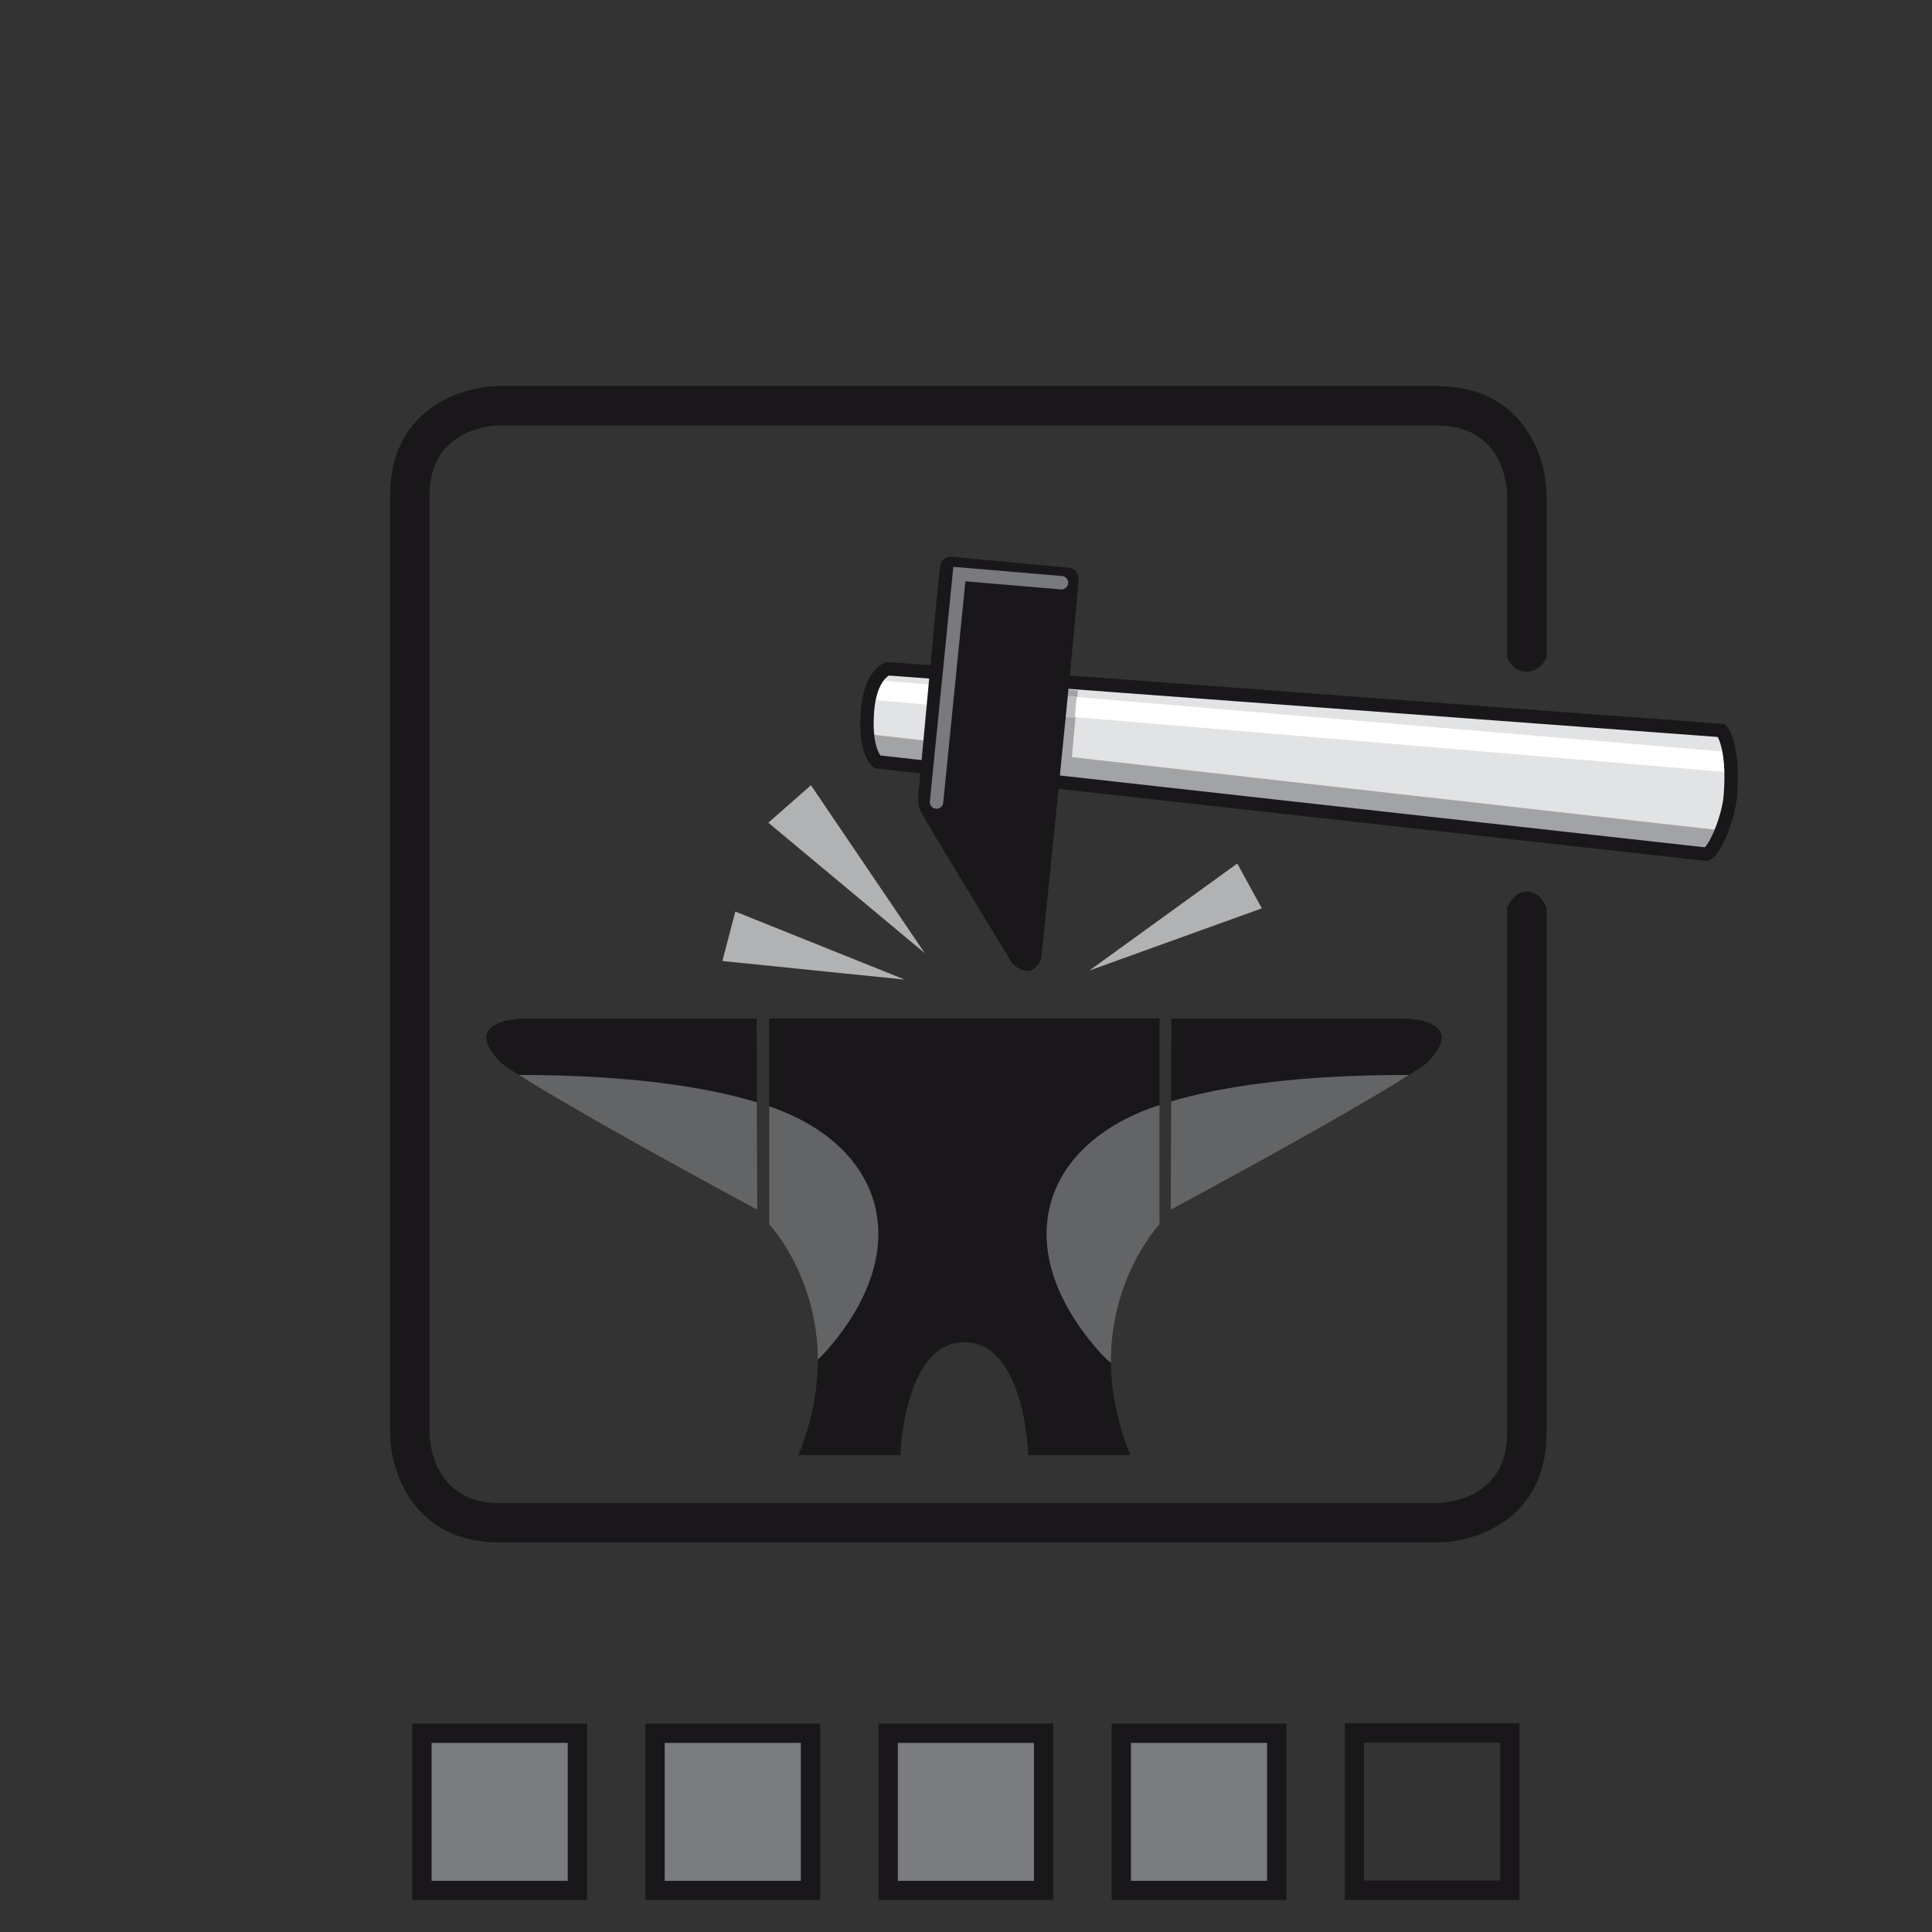 <?xml version="1.0" encoding="utf-8"?>
<!-- Generator: Adobe Illustrator 19.0.0, SVG Export Plug-In . SVG Version: 6.00 Build 0)  -->
<svg version="1.1" id="Ebene_1" xmlns="http://www.w3.org/2000/svg" xmlns:xlink="http://www.w3.org/1999/xlink" x="0px" y="0px"
	 viewBox="0 0 200 200" enable-background="new 0 0 200 200" xml:space="preserve">
<rect x="0" y="0" width="200" height="200" fill="#333333" stroke="none"/>
<g>
	<path fill="#1A171B" d="M79.625,126.732v-21.3h20.208h20.206v21.3c0,0-8.904,9.453-3.019,23.897h-10.568
		c0,0-0.341-11.68-6.619-11.68c-6.279,0-6.622,11.68-6.622,11.68H82.645C88.532,136.186,79.625,126.732,79.625,126.732"/>
</g>
<g>
	<defs>
		<path id="SVGID_1_" d="M99.833,105.433H79.625v21.303c0,0,8.904,9.447,3.022,23.891h10.566c0,0,0.34-11.677,6.619-11.677
			c6.281,0,6.619,11.677,6.619,11.677h10.569c-5.887-14.443,3.021-23.891,3.021-23.891v-21.303H99.833z"/>
	</defs>
	<clipPath id="SVGID_2_">
		<use xlink:href="#SVGID_1_"  overflow="visible"/>
	</clipPath>
	<path clip-path="url(#SVGID_2_)" fill="#636466" d="M49.461,111.38c0,0,18.259-0.948,30.151,3.137
		c11.888,4.08,15.286,14.694,5.945,25.311c-9.342,10.613-21.232-9.767-21.232-9.767L49.461,111.38z"/>
	<path clip-path="url(#SVGID_2_)" fill="#636466" d="M149.802,111.38c0,0-18.259-0.948-30.148,3.137
		c-11.889,4.08-15.285,14.694-5.941,25.311c9.337,10.613,21.229-9.767,21.229-9.767L149.802,111.38z"/>
</g>
<g>
	<path fill="#1A171B" d="M78.323,105.433H54.339c0,0-7.049,0-2.43,4.643c5.598,3.961,26.489,15.154,26.489,15.154L78.323,105.433z"
		/>
</g>
<g>
	<defs>
		<path id="SVGID_3_" d="M54.336,105.433c0,0-7.046,0-2.427,4.646c5.601,3.955,26.486,15.156,26.486,15.156l-0.072-19.802H54.336z"
			/>
	</defs>
	<clipPath id="SVGID_4_">
		<use xlink:href="#SVGID_3_"  overflow="visible"/>
	</clipPath>
	<path clip-path="url(#SVGID_4_)" fill="#636466" d="M49.461,111.38c0,0,18.259-0.948,30.151,3.137
		c11.888,4.08,15.286,14.694,5.945,25.311c-9.342,10.613-21.232-9.767-21.232-9.767L49.461,111.38z"/>
</g>
<g>
	<path fill="#1A171B" d="M121.265,105.433h23.987c0,0,7.047,0,2.429,4.643c-5.6,3.961-26.487,15.154-26.487,15.154L121.265,105.433z
		"/>
</g>
<g>
	<defs>
		<path id="SVGID_5_" d="M121.265,105.433l-0.074,19.802c0,0,20.894-11.201,26.49-15.156c4.618-4.646-2.432-4.646-2.432-4.646
			H121.265z"/>
	</defs>
	<clipPath id="SVGID_6_">
		<use xlink:href="#SVGID_5_"  overflow="visible"/>
	</clipPath>
	<path clip-path="url(#SVGID_6_)" fill="#636466" d="M149.802,111.38c0,0-18.259-0.948-30.148,3.137
		c-11.889,4.08-15.285,14.694-5.941,25.311c9.337,10.613,21.229-9.767,21.229-9.767L149.802,111.38z"/>
</g>
<polygon fill="#B0B2B3" points="83.949,81.286 95.732,98.672 79.534,85.165 "/>
<polygon fill="#B0B2B3" points="76.122,94.366 93.663,101.409 74.778,99.483 "/>
<polygon fill="#B0B2B3" points="128.082,89.393 112.766,100.47 130.624,94.032 "/>
<g>
	<path fill="#E2E3E4" d="M91.905,69.227l86.312,6.397c0,0,1.337,1.479,0.906,6.794c-0.195,2.371-1.771,6.082-2.564,6.003
		c-0.783-0.077-85.738-9.551-85.738-9.551s-1.299-0.924-1.042-5.019C90.033,69.756,91.905,69.227,91.905,69.227"/>
</g>
<g>
	<defs>
		<path id="SVGID_7_" d="M89.778,73.852c-0.259,4.097,1.04,5.023,1.04,5.023s84.954,9.467,85.744,9.547
			c0.784,0.081,2.367-3.633,2.558-6.004c0.434-5.316-0.901-6.794-0.901-6.794l-86.313-6.397
			C91.905,69.227,90.032,69.759,89.778,73.852"/>
	</defs>
	<clipPath id="SVGID_8_">
		<use xlink:href="#SVGID_7_"  overflow="visible"/>
	</clipPath>
	<path clip-path="url(#SVGID_8_)" fill="none" stroke="#A2A3A5" stroke-width="2.778" d="M109.421,79.979l0.783-8.633
		 M89.181,77.319l89.228,10.066"/>
	
		<line clip-path="url(#SVGID_8_)" fill="none" stroke="#FFFFFF" stroke-width="2.083" x1="182.668" y1="79.211" x2="90.293" y2="71.412"/>
	
		<line clip-path="url(#SVGID_8_)" fill="none" stroke="#BCBEBF" stroke-width="2.778" x1="109.876" y1="74.184" x2="110.075" y2="72.016"/>
</g>
<g>
	<path fill="none" stroke="#1A171B" stroke-width="1.389" d="M91.905,69.227l86.312,6.397c0,0,1.337,1.479,0.906,6.794
		c-0.195,2.371-1.771,6.082-2.564,6.003c-0.783-0.077-85.738-9.551-85.738-9.551s-1.299-0.924-1.042-5.019
		C90.033,69.756,91.905,69.227,91.905,69.227z"/>
	<path fill="#1A171B" d="M98.492,57.631c0,0-1.01-0.05-1.175,1.012c-0.165,1.056-2.271,23.894-2.271,23.894
		s-0.019,0.853,0.204,1.363c0.311,0.701,9.541,15.833,9.541,15.833s0.499,0.629,1.443,0.76c0.958,0.13,1.551-1.183,1.551-1.183
		s3.974-38.669,3.866-39.513c-0.113-0.848-0.769-1.003-0.769-1.003L98.492,57.631z"/>
</g>
<polyline fill="none" stroke="#797A7C" stroke-width="1.389" stroke-linecap="round" points="96.951,83.028 99.313,59.427 
	109.879,60.322 "/>
<g>
	<path fill="#1A171B" d="M158.08,92.296c-1.46,0-2.064,1.709-2.064,1.709v54.328c0,6.978-6.506,7.252-7.265,7.263H51.724
		c-6.986,0-7.251-6.526-7.257-7.263v-97.03c0-6.984,6.521-7.25,7.257-7.258h97.037c6.982,0,7.249,6.525,7.255,7.258V68.09
		c0-0.001,0.55,1.449,2.013,1.449c1.462,0,2.072-1.45,2.072-1.449V51.303c0-3.922-2.371-11.34-11.34-11.34H51.724
		c-3.924,0-11.344,2.369-11.344,11.34v97.03c0,3.924,2.371,11.347,11.344,11.347h97.037c3.923,0,11.34-2.37,11.34-11.347V94.005
		C160.101,94.005,159.54,92.296,158.08,92.296"/>
</g>
<g>
	<rect x="43.679" y="179.419" fill="#7B7C7E" width="16.091" height="16.284"/>
	<g>
		<defs>
			<rect id="SVGID_9_" x="42.607" y="178.32" width="114.762" height="18.455"/>
		</defs>
		<clipPath id="SVGID_10_">
			<use xlink:href="#SVGID_9_"  overflow="visible"/>
		</clipPath>
		
			<rect x="43.679" y="179.424" clip-path="url(#SVGID_10_)" fill="none" stroke="#1A171B" stroke-width="2" width="16.091" height="16.279"/>
	</g>
	<rect x="67.811" y="179.419" fill="#7B7C7E" width="16.091" height="16.284"/>
	<g>
		<defs>
			<rect id="SVGID_11_" x="42.607" y="178.32" width="114.762" height="18.455"/>
		</defs>
		<clipPath id="SVGID_12_">
			<use xlink:href="#SVGID_11_"  overflow="visible"/>
		</clipPath>
		
			<rect x="67.811" y="179.424" clip-path="url(#SVGID_12_)" fill="none" stroke="#1A171B" stroke-width="2" width="16.091" height="16.279"/>
	</g>
	<rect x="116.074" y="179.419" fill="#7B7C7E" width="16.091" height="16.284"/>
	<rect x="91.943" y="179.419" fill="#7B7C7E" width="16.091" height="16.284"/>
	<g>
		<defs>
			<rect id="SVGID_13_" x="42.607" y="178.32" width="114.762" height="18.455"/>
		</defs>
		<clipPath id="SVGID_14_">
			<use xlink:href="#SVGID_13_"  overflow="visible"/>
		</clipPath>
		
			<rect x="91.943" y="179.424" clip-path="url(#SVGID_14_)" fill="none" stroke="#1A171B" stroke-width="2" width="16.091" height="16.279"/>
	</g>
	<g>
		<defs>
			<rect id="SVGID_15_" x="42.607" y="178.32" width="114.762" height="18.455"/>
		</defs>
		<clipPath id="SVGID_16_">
			<use xlink:href="#SVGID_15_"  overflow="visible"/>
		</clipPath>
		
			<rect x="140.206" y="179.392" clip-path="url(#SVGID_16_)" fill="none" stroke="#1A171B" stroke-width="2" width="16.091" height="16.279"/>
	</g>
	<g>
		<defs>
			<rect id="SVGID_17_" x="42.607" y="178.32" width="114.762" height="18.455"/>
		</defs>
		<clipPath id="SVGID_18_">
			<use xlink:href="#SVGID_17_"  overflow="visible"/>
		</clipPath>
		
			<rect x="116.074" y="179.424" clip-path="url(#SVGID_18_)" fill="none" stroke="#1A171B" stroke-width="2" width="16.091" height="16.279"/>
	</g>
</g>
</svg>
